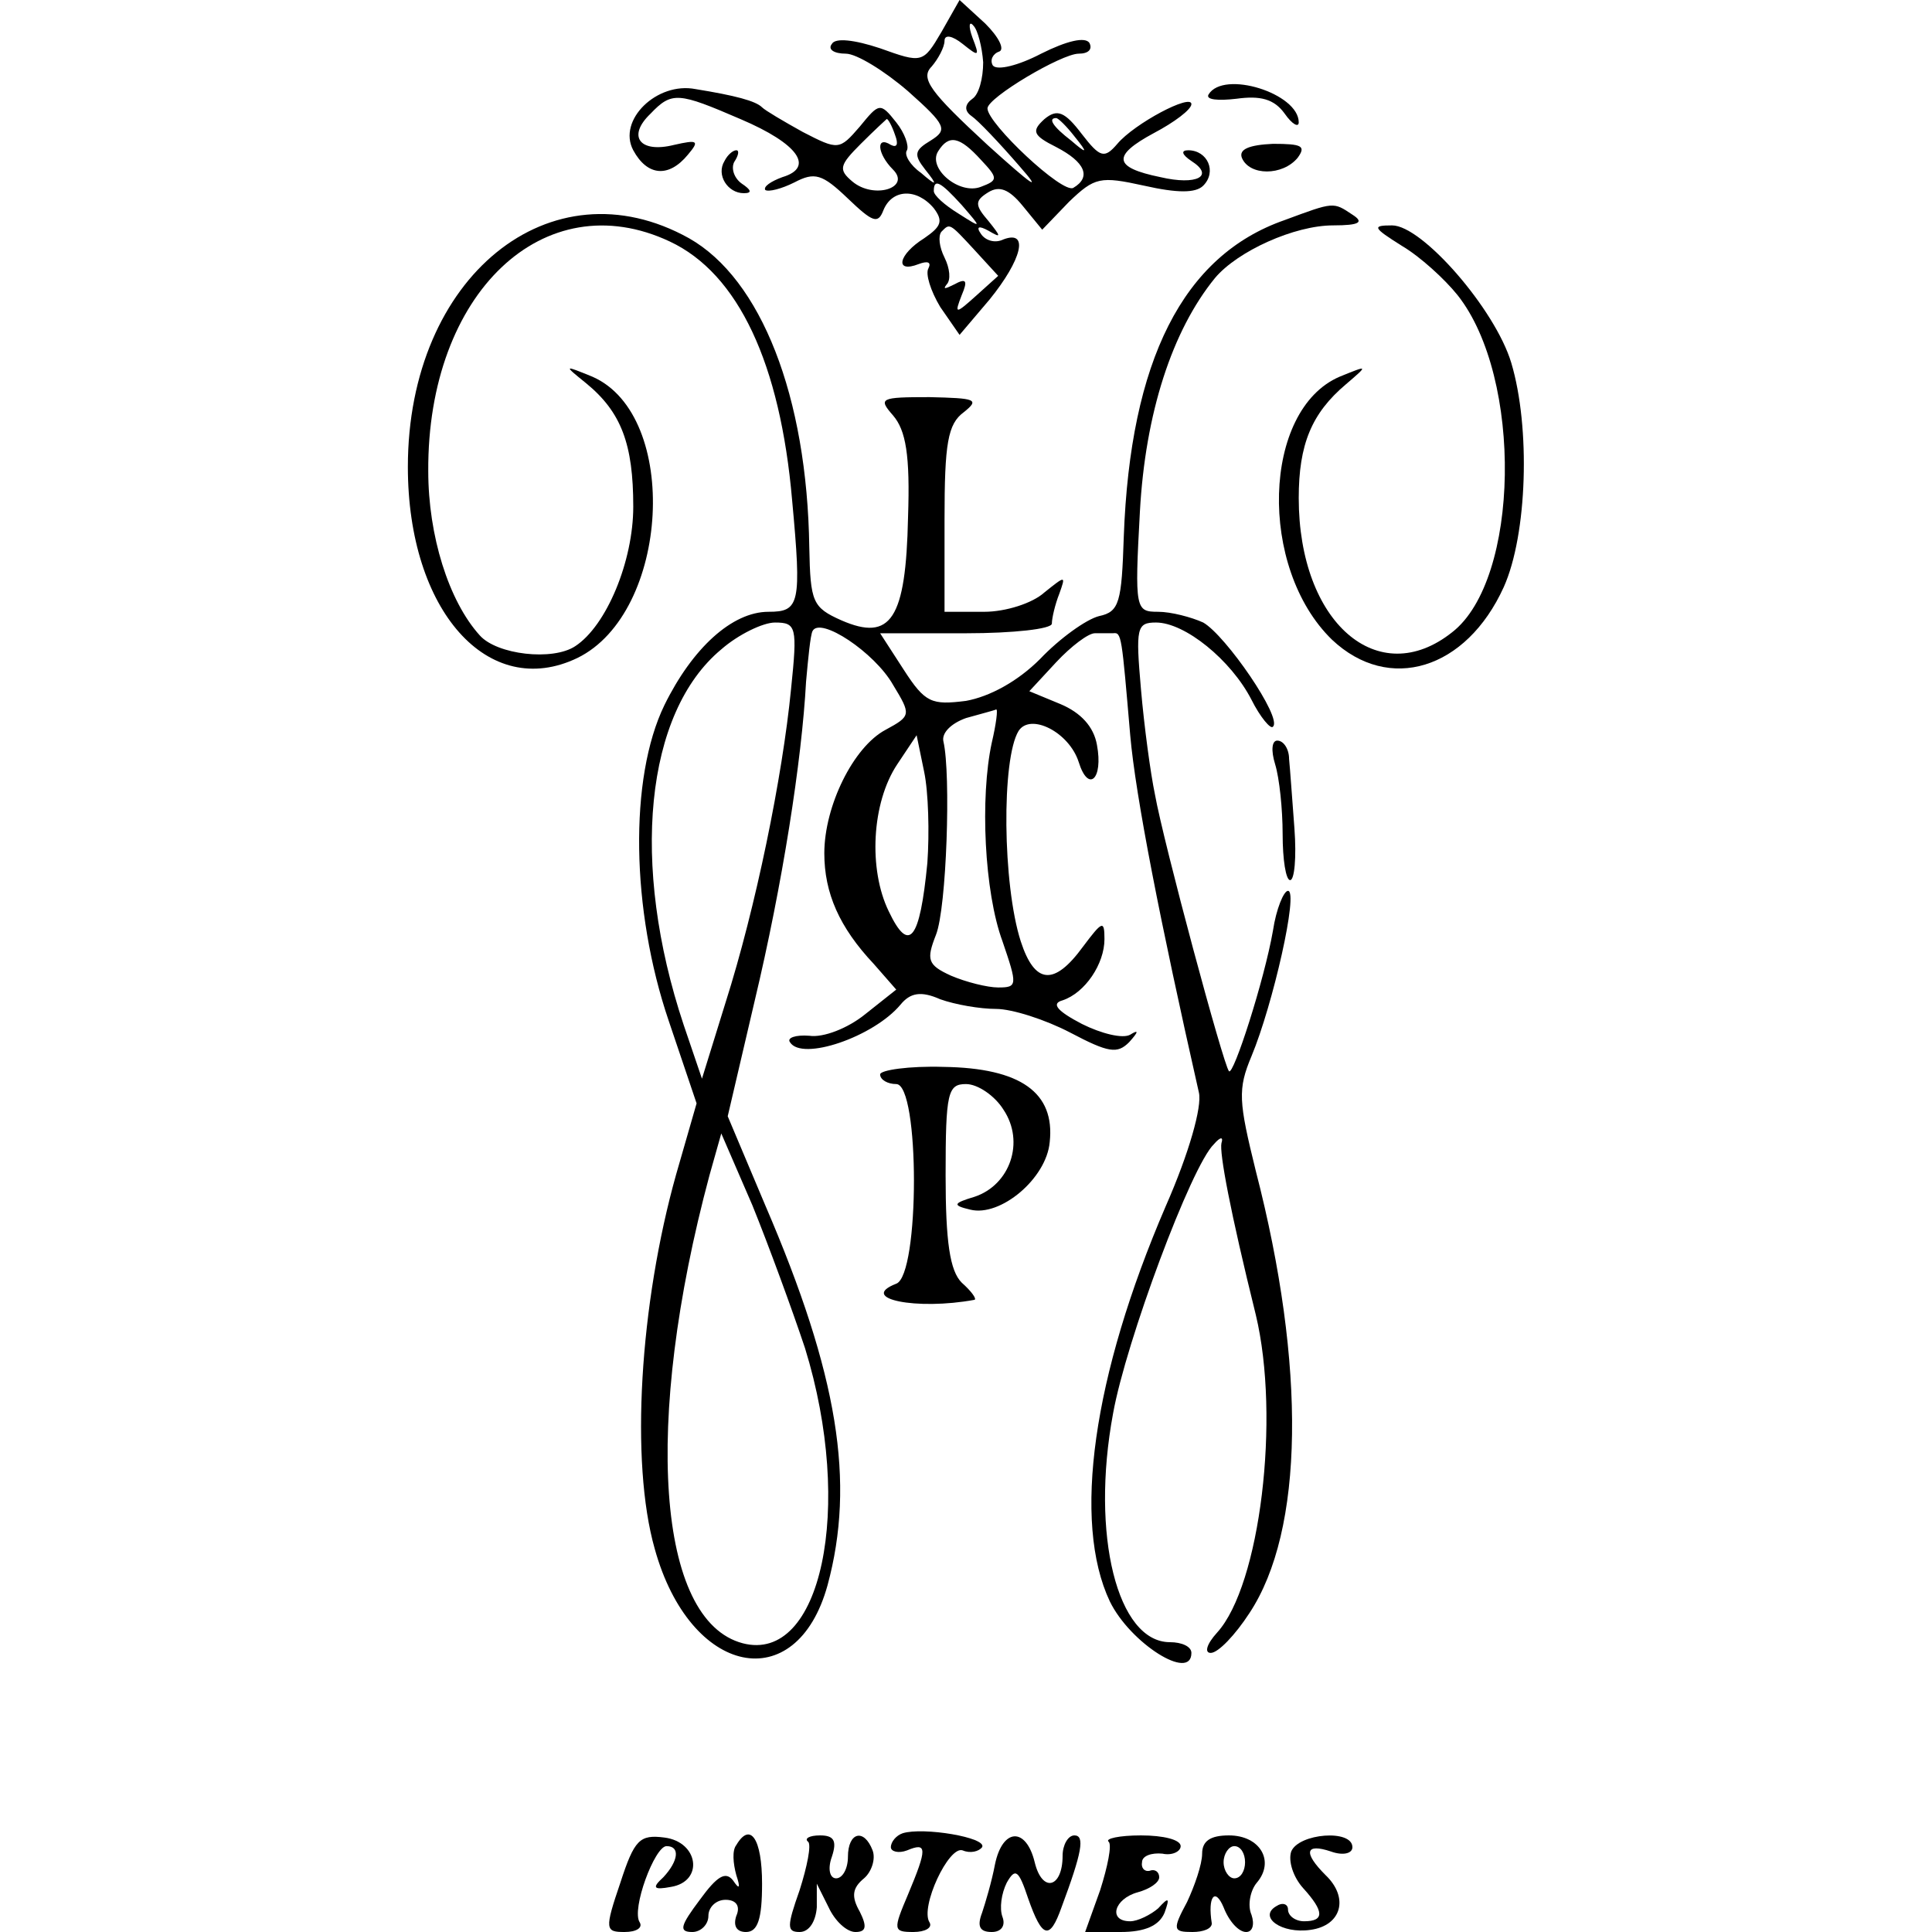 <?xml version="1.0" standalone="no"?>
<!DOCTYPE svg PUBLIC "-//W3C//DTD SVG 20010904//EN"
 "http://www.w3.org/TR/2001/REC-SVG-20010904/DTD/svg10.dtd">
<svg version="1.0" xmlns="http://www.w3.org/2000/svg"
 width="180pt" height="180pt" viewBox="0 0 180 180"
 preserveAspectRatio="xMidYMid meet">
<g transform="translate(0,180) scale(0.1,-0.1)"
fill="#000000" stroke="none">
<path d="M877 1770 c-17 -29 -18 -29 -57 -15 -24 8 -42 10 -45 4 -4 -5 2 -9
13 -9 10 0 36 -16 58 -35 36 -32 37 -36 21 -46 -15 -9 -16 -13 -5 -27 12 -15
11 -16 -4 -3 -10 7 -16 17 -13 21 2 4 -2 16 -10 26 -15 19 -16 18 -34 -4 -19
-22 -20 -22 -53 -5 -18 10 -35 20 -38 23 -6 6 -25 11 -62 17 -36 7 -73 -29
-58 -57 13 -24 33 -26 51 -4 11 13 9 14 -13 9 -32 -8 -44 8 -22 29 20 21 26
20 84 -5 54 -23 69 -45 39 -54 -11 -4 -18 -9 -16 -12 3 -2 15 1 27 7 19 10 26
8 50 -15 23 -22 28 -24 33 -11 8 20 31 21 47 2 9 -12 7 -17 -9 -28 -24 -15
-28 -33 -5 -24 8 3 12 2 9 -4 -3 -5 2 -21 11 -36 l18 -26 28 33 c30 37 37 65
13 56 -8 -4 -17 -1 -21 5 -5 7 -2 8 7 3 12 -7 12 -6 0 9 -13 15 -13 19 0 27
10 6 19 3 32 -13 l18 -22 25 26 c24 23 29 24 70 15 31 -7 48 -7 55 0 13 13 4
33 -14 33 -7 0 -6 -4 3 -10 22 -14 5 -23 -29 -15 -44 9 -45 20 -6 41 19 10 35
22 35 27 0 10 -53 -18 -69 -37 -12 -14 -16 -13 -33 9 -16 21 -23 24 -35 14
-12 -11 -11 -15 11 -26 27 -14 33 -28 16 -38 -10 -6 -80 60 -80 74 0 10 69 51
85 51 9 0 13 4 10 10 -4 6 -21 2 -45 -10 -21 -11 -41 -16 -45 -11 -3 5 0 11 6
13 5 2 0 13 -13 26 l-24 22 -17 -30z m39 -28 c0 -15 -4 -30 -10 -34 -7 -5 -8
-11 -1 -16 6 -4 26 -25 45 -47 22 -25 12 -18 -30 20 -53 49 -63 62 -52 73 6 7
12 18 12 24 0 6 7 5 17 -3 15 -12 16 -12 9 6 -4 11 -3 16 1 11 4 -4 8 -20 9
-34z m-82 -68 c3 -8 2 -12 -4 -9 -14 9 -13 -8 2 -23 17 -17 -18 -28 -38 -11
-13 11 -12 15 8 35 13 13 24 23 24 23 1 1 5 -6 8 -15z m167 -1 c13 -16 12 -17
-3 -4 -17 13 -22 21 -14 21 2 0 10 -8 17 -17z m-87 -22 c16 -17 16 -19 0 -25
-20 -8 -50 17 -40 33 10 16 20 14 40 -8z m-18 -42 c19 -22 19 -22 -3 -8 -13 8
-23 17 -23 21 0 12 6 9 26 -13z m12 -42 l22 -24 -20 -18 c-20 -18 -21 -18 -14
0 6 14 4 16 -7 10 -8 -4 -11 -5 -7 0 4 4 3 15 -2 25 -5 10 -6 20 -3 24 8 8 7
9 31 -17z"/>
<path d="M1126 1712 c-3 -5 9 -6 26 -4 22 3 35 0 45 -14 7 -10 13 -13 13 -8 0
27 -70 49 -84 26z"/>
<path d="M1157 1653 c7 -17 38 -17 52 0 8 11 4 13 -23 13 -22 -1 -32 -5 -29
-13z"/>
<path d="M675 1650 c-8 -13 3 -30 18 -30 8 0 7 3 -2 9 -7 5 -10 14 -7 20 4 6
5 11 2 11 -3 0 -8 -4 -11 -10z"/>
<path d="M1197 1595 c-95 -33 -144 -131 -150 -295 -2 -61 -4 -70 -23 -74 -12
-3 -37 -21 -55 -40 -21 -21 -47 -35 -69 -39 -32 -4 -38 -2 -58 29 l-22 34 80
0 c44 0 80 4 80 9 0 5 3 18 7 28 6 17 6 17 -14 1 -11 -10 -36 -18 -56 -18
l-37 0 0 86 c0 71 3 89 18 100 15 12 11 13 -32 14 -46 0 -48 -1 -34 -17 12
-14 16 -37 14 -95 -2 -95 -16 -116 -62 -96 -27 12 -29 17 -30 68 -2 141 -45
250 -112 288 -129 72 -262 -36 -262 -213 0 -134 75 -218 158 -178 86 42 96
226 14 262 -27 11 -27 11 -6 -6 33 -27 44 -57 44 -115 0 -51 -25 -111 -54
-130 -21 -14 -73 -8 -89 10 -29 32 -48 93 -48 153 -1 166 108 269 225 214 64
-30 103 -114 114 -241 9 -97 7 -104 -22 -104 -34 0 -71 -34 -97 -87 -33 -68
-31 -191 4 -294 l26 -77 -19 -66 c-34 -121 -43 -268 -20 -349 33 -119 132
-139 161 -34 26 96 10 196 -58 354 l-35 83 25 107 c26 109 44 224 48 298 2 22
4 43 6 47 7 14 58 -20 75 -50 17 -28 17 -29 -7 -42 -30 -16 -57 -71 -57 -115
0 -37 14 -69 46 -103 l21 -24 -29 -23 c-16 -13 -39 -22 -52 -20 -13 1 -21 -2
-18 -6 11 -18 78 5 103 35 9 11 19 13 37 5 14 -5 37 -9 52 -9 15 0 46 -10 69
-22 36 -19 44 -20 55 -9 9 10 9 12 1 7 -7 -4 -27 1 -45 10 -23 12 -29 19 -18
22 21 7 39 34 39 57 0 18 -2 17 -20 -7 -27 -37 -45 -35 -58 5 -17 53 -18 170
-2 196 11 17 47 -1 56 -29 9 -29 23 -16 17 16 -3 17 -15 30 -34 38 l-29 12 25
27 c14 15 30 27 36 27 5 0 13 0 17 0 8 1 8 -2 16 -95 5 -57 28 -174 64 -333 3
-13 -9 -56 -31 -106 -68 -158 -87 -294 -52 -368 19 -39 76 -75 76 -48 0 6 -9
10 -20 10 -49 0 -74 100 -53 213 12 67 73 231 94 251 6 7 9 7 7 1 -2 -9 8 -63
32 -160 23 -96 4 -252 -36 -296 -10 -11 -12 -19 -6 -19 7 0 23 17 36 37 51 77
53 230 6 412 -16 65 -17 76 -4 107 20 48 44 154 34 154 -4 0 -11 -17 -14 -37
-8 -46 -37 -136 -41 -131 -5 5 -61 213 -69 258 -4 19 -10 63 -13 98 -5 57 -4
62 14 62 27 0 70 -35 89 -72 8 -16 18 -28 20 -25 9 8 -44 85 -65 97 -11 5 -30
10 -42 10 -21 0 -22 2 -17 93 5 92 30 169 70 218 21 25 74 49 110 49 25 0 29
3 18 10 -18 12 -17 12 -63 -5z m-460 -437 c-8 -82 -33 -204 -61 -292 l-22 -71
-17 50 c-50 150 -36 291 35 350 16 14 39 25 50 25 20 0 21 -4 15 -62z m187
-50 c-11 -51 -7 -139 10 -185 14 -41 14 -43 -4 -43 -10 0 -30 5 -44 11 -22 10
-23 15 -14 38 10 25 14 150 7 180 -2 8 7 17 21 22 14 4 26 7 28 8 2 1 0 -14
-4 -31z m-60 -112 c-7 -72 -17 -85 -36 -45 -19 39 -16 101 8 137 l18 27 7 -34
c4 -19 5 -57 3 -85z m-114 -452 c46 -149 15 -294 -58 -275 -80 21 -93 205 -31
436 l11 39 29 -67 c15 -37 37 -97 49 -133z"/>
<path d="M1306 1571 c17 -10 40 -31 52 -46 61 -77 58 -265 -5 -314 -69 -55
-143 9 -143 125 0 50 12 79 44 106 21 18 21 18 -6 7 -72 -31 -76 -178 -7 -245
53 -50 125 -28 160 49 22 49 25 149 7 209 -15 50 -83 128 -111 128 -19 0 -18
-2 9 -19z"/>
<path d="M1188 1088 c4 -13 7 -42 7 -65 0 -24 3 -43 7 -43 4 0 6 21 4 48 -2
26 -4 55 -5 65 0 9 -5 17 -11 17 -5 0 -6 -9 -2 -22z"/>
<path d="M820 799 c0 -5 7 -9 15 -9 22 0 22 -178 0 -186 -36 -14 19 -25 73
-15 2 1 -3 8 -12 16 -11 11 -15 38 -15 100 0 77 2 85 19 85 11 0 27 -11 35
-24 20 -30 6 -70 -27 -81 -20 -6 -21 -8 -4 -12 28 -7 71 29 74 63 5 46 -27 69
-99 70 -32 1 -59 -3 -59 -7z"/>
<path d="M841 92 c-6 -2 -11 -8 -11 -13 0 -4 7 -6 15 -3 19 8 19 2 1 -41 -14
-33 -14 -35 5 -35 11 0 18 4 15 9 -9 14 18 72 31 67 7 -3 15 -1 18 3 5 9 -55
19 -74 13z"/>
<path d="M578 46 c-15 -44 -14 -46 4 -46 11 0 17 4 14 9 -8 12 14 71 25 71 13
0 11 -14 -3 -29 -11 -10 -9 -12 7 -9 31 5 26 42 -6 46 -23 3 -28 -2 -41 -42z"/>
<path d="M686 81 c-4 -5 -3 -17 0 -28 4 -12 3 -14 -3 -5 -7 9 -15 4 -31 -18
-18 -24 -20 -30 -7 -30 8 0 15 7 15 15 0 8 7 15 16 15 10 0 14 -6 10 -15 -3
-9 0 -15 9 -15 11 0 15 12 15 45 0 42 -11 58 -24 36z"/>
<path d="M753 84 c3 -3 -1 -23 -8 -45 -12 -34 -12 -39 0 -39 9 0 15 10 16 23
l0 22 11 -22 c6 -13 17 -23 25 -23 10 0 11 5 4 19 -8 14 -7 22 4 31 7 6 11 18
8 26 -8 21 -23 17 -23 -6 0 -11 -5 -20 -11 -20 -6 0 -8 9 -4 20 5 15 2 20 -11
20 -10 0 -15 -3 -11 -6z"/>
<path d="M927 63 c-3 -16 -9 -36 -12 -45 -5 -13 -2 -18 9 -18 9 0 13 6 10 14
-3 8 -1 22 4 32 8 14 11 12 20 -15 13 -37 20 -39 31 -8 19 51 22 67 12 67 -6
0 -11 -9 -11 -19 0 -30 -19 -35 -26 -6 -8 33 -30 32 -37 -2z"/>
<path d="M1033 84 c3 -3 -1 -23 -8 -45 l-14 -39 33 0 c23 0 36 6 41 18 5 14 4
15 -6 4 -7 -6 -19 -12 -26 -12 -21 0 -15 21 7 27 11 3 20 9 20 14 0 5 -4 8 -9
6 -5 -1 -8 3 -7 8 0 6 9 9 19 8 9 -2 17 2 17 7 0 6 -16 10 -37 10 -20 0 -34
-3 -30 -6z"/>
<path d="M1120 73 c0 -10 -7 -30 -14 -45 -14 -26 -13 -28 5 -28 10 0 18 3 18
8 -4 25 3 34 11 15 5 -13 14 -23 21 -23 6 0 8 7 5 16 -4 9 -1 23 5 30 17 20 3
44 -26 44 -17 0 -25 -5 -25 -17z m40 -8 c0 -8 -4 -15 -10 -15 -5 0 -10 7 -10
15 0 8 5 15 10 15 6 0 10 -7 10 -15z"/>
<path d="M1203 75 c-3 -9 2 -24 11 -34 20 -22 20 -31 1 -31 -8 0 -15 5 -15 11
0 5 -5 7 -11 3 -17 -10 5 -26 32 -22 29 4 36 30 14 51 -21 21 -19 30 5 22 11
-4 20 -2 20 4 0 17 -50 13 -57 -4z"/>
</g>
</svg>
